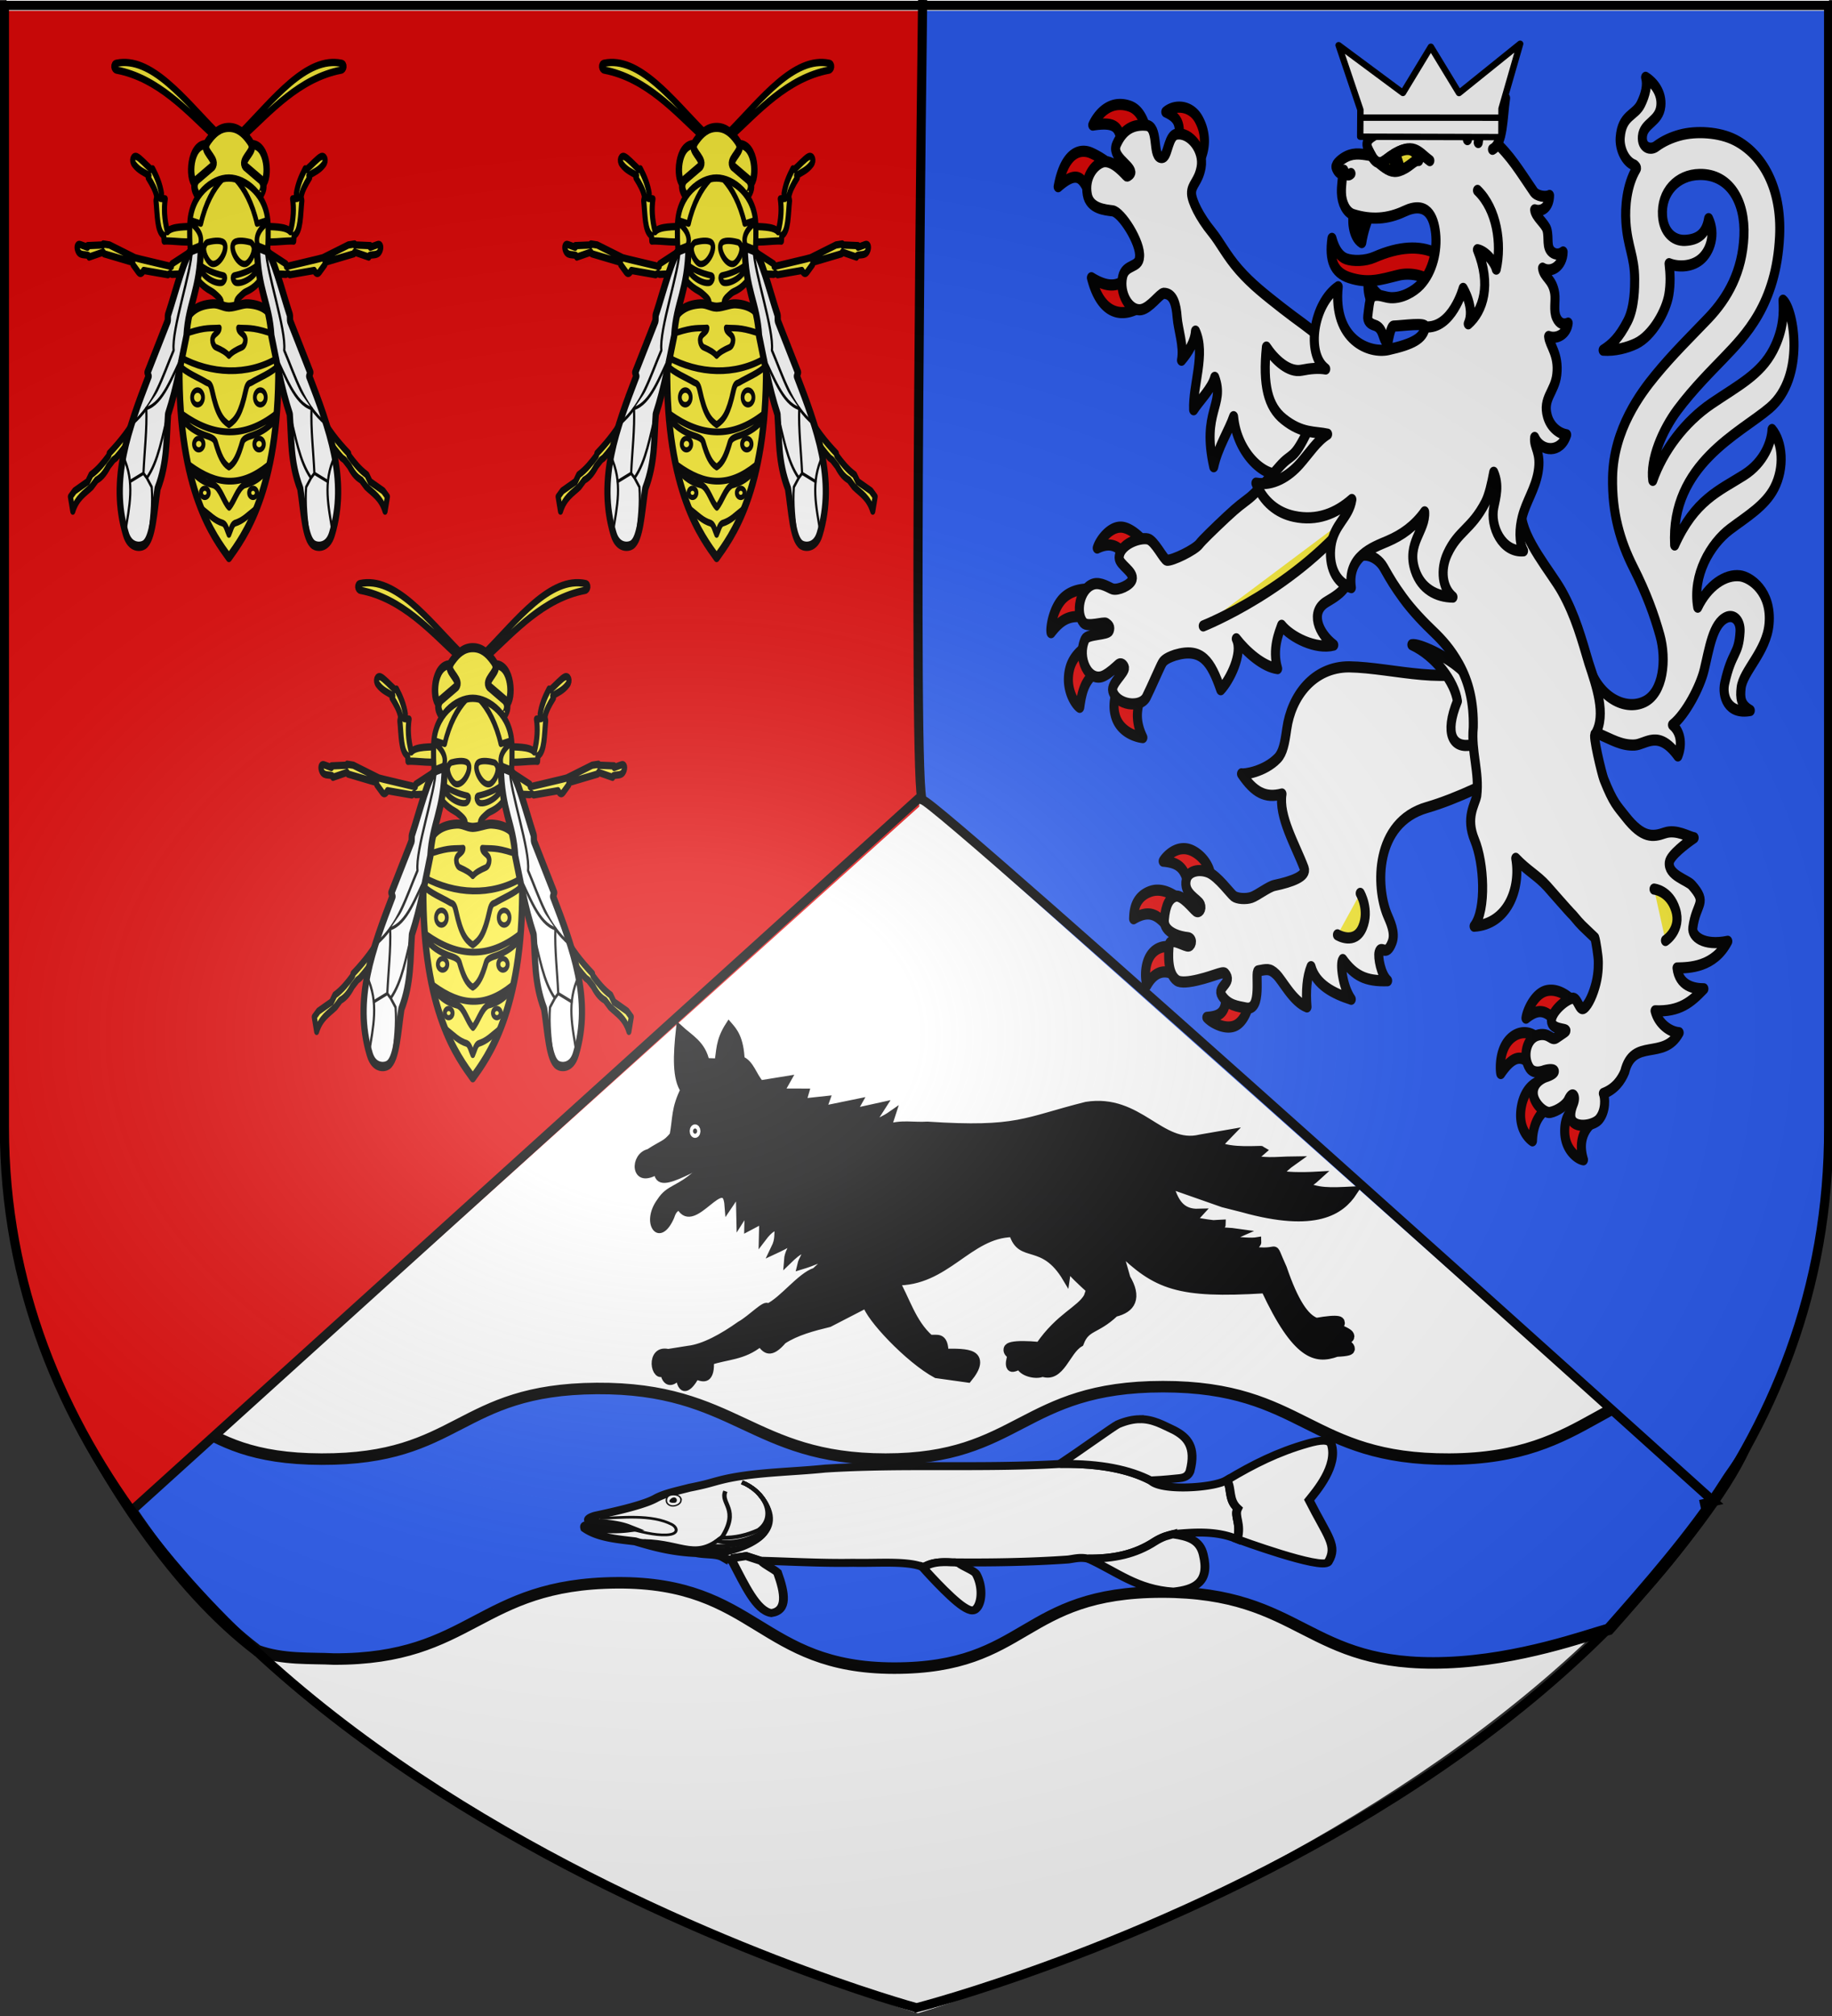 <svg xmlns="http://www.w3.org/2000/svg" xmlns:xlink="http://www.w3.org/1999/xlink" width="600" height="660" viewBox="-300 -300 600 660"><rect x="-300" y="-300" width="600" height="660" fill="#333333" stroke="none"/><defs><g id="b"><path id="a" d="M0 0v1h.5z" transform="rotate(18 3.157 -.5)"/><use xlink:href="#a" width="810" height="540" transform="scale(-1 1)"/></g><g id="d"><use xlink:href="#b" width="810" height="540" transform="rotate(72)"/><use xlink:href="#b" width="810" height="540" transform="rotate(144)"/></g><g id="f"><path id="e" d="M0 0v1h.5z" transform="rotate(18 3.157 -.5)"/><use xlink:href="#e" width="810" height="540" transform="scale(-1 1)"/></g><g id="g"><use xlink:href="#f" width="810" height="540" transform="rotate(72)"/><use xlink:href="#f" width="810" height="540" transform="rotate(144)"/></g><g id="i"><path id="h" d="M0 0v1h.5z" transform="rotate(18 3.157 -.5)"/><use xlink:href="#h" width="810" height="540" transform="scale(-1 1)"/></g><g id="j"><use xlink:href="#i" width="810" height="540" transform="rotate(72)"/><use xlink:href="#i" width="810" height="540" transform="rotate(144)"/></g><g id="l"><path id="k" d="M0 0v1h.5z" transform="rotate(18 3.157 -.5)"/><use xlink:href="#k" width="810" height="540" transform="scale(-1 1)"/></g><g id="m"><use xlink:href="#l" width="810" height="540" transform="rotate(72)"/><use xlink:href="#l" width="810" height="540" transform="rotate(144)"/></g><g id="o"><path id="n" d="M0 0v1h.5z" transform="rotate(18 3.157 -.5)"/><use xlink:href="#n" width="810" height="540" transform="scale(-1 1)"/></g><g id="p"><use xlink:href="#o" width="810" height="540" transform="rotate(72)"/><use xlink:href="#o" width="810" height="540" transform="rotate(144)"/></g><g id="r"><path id="q" d="M0 0v1h.5z" transform="rotate(18 3.157 -.5)"/><use xlink:href="#q" width="810" height="540" transform="scale(-1 1)"/></g><g id="s"><use xlink:href="#r" width="810" height="540" transform="rotate(72)"/><use xlink:href="#r" width="810" height="540" transform="rotate(144)"/></g><g id="v"><path id="u" d="M0 0v1h.5z" transform="rotate(18 3.157 -.5)"/><use xlink:href="#u" width="810" height="540" transform="scale(-1 1)"/></g><g id="w"><use xlink:href="#v" width="810" height="540" transform="rotate(72)"/><use xlink:href="#v" width="810" height="540" transform="rotate(144)"/></g><g id="y"><path id="x" d="M0 0v1h.5z" transform="rotate(18 3.157 -.5)"/><use xlink:href="#x" width="810" height="540" transform="scale(-1 1)"/></g><g id="z"><use xlink:href="#y" width="810" height="540" transform="rotate(72)"/><use xlink:href="#y" width="810" height="540" transform="rotate(144)"/></g><radialGradient xlink:href="#A" id="H" cx="221.445" cy="226.331" r="300" fx="221.445" fy="226.331" gradientTransform="matrix(1.354 0 0 .977 -376.668 -182.207)" gradientUnits="userSpaceOnUse"/><linearGradient id="A"><stop offset="0" style="stop-color:white;stop-opacity:.314"/><stop offset=".19" style="stop-color:white;stop-opacity:.251"/><stop offset=".6" style="stop-color:#6b6b6b;stop-opacity:.125"/><stop offset="1" style="stop-color:black;stop-opacity:.125"/></linearGradient></defs><g style="display:inline"><path d="M.6 359.087s-299.945-88.841-298.445-289.613v-369.922h596.89V69.474C302.087 270.677.6 359.087.6 359.087" style="display:inline;fill:#fff;stroke:none;stroke-width:3.006;stroke-linecap:butt;stroke-linejoin:miter;stroke-miterlimit:4;stroke-dasharray:none;stroke-opacity:1"/><path d="M266.96 150.996c-42.012-.046-45.397 26.475-92.252 26.696-46.115.218-47.474-23.736-93.82-23.725-46.344.01-46.829 23.746-90.862 23.725s-49.002-23.426-94.603-23.132c-45.6.295-44.672 23.28-90.125 23.132-45.467-.148-40.175-23.16-84.775-23.132 13.493 29.208 36.664 65.232 63.784 85.816 8.37 3.07 17.358 2.366 25.07 2.764 45.5.147 47.121-24.668 92.769-24.963 45.647-.294 46.646 27.915 90.724 27.936 44.077.02 41.272-24.886 87.664-24.897s47.028 24.807 93.17 23.114c23.939-.88 45.818-8.901 53.19-10.933 22.702-25.716 65.62-74.458 40.067-82.4z" style="display:inline;fill:#2b5df2;stroke:#000;stroke-width:3.771;stroke-linecap:butt;stroke-linejoin:miter;stroke-miterlimit:4;stroke-dasharray:none;stroke-opacity:1"/><path d="M-256.622 195.66c-27.899-36.527-41.009-72.421-40.634-122.564v-369.554H1.083v260.506z" style="display:inline;fill:#e20909;stroke:none;stroke-width:3;stroke-linecap:butt;stroke-linejoin:miter;stroke-miterlimit:4;stroke-dasharray:none;stroke-opacity:1"/><path d="M258.787 190.523c27.899-36.144 41.009-71.664 40.634-121.284v-365.697H1.083v257.787z" style="display:inline;fill:#2b5df2;stroke:none;stroke-width:2.988;stroke-linecap:butt;stroke-linejoin:miter;stroke-miterlimit:4;stroke-dasharray:none;stroke-opacity:1"/><path d="M2.168-300s-3.424 262.792 0 261.936 259.08 229.62 259.08 229.62l-4.461.967M-258.056 195.624 2.168-39.776" style="fill:none;stroke:#000;stroke-width:3;stroke-linecap:butt;stroke-linejoin:miter;stroke-miterlimit:4;stroke-dasharray:none;stroke-opacity:1"/></g><g style="display:inline"><g fill="#fff" stroke="#000" stroke-linecap="round" stroke-linejoin="round" stroke-width="3.183" style="fill:#000;stroke:#000;stroke-width:5.907;stroke-miterlimit:4;stroke-dasharray:none;stroke-opacity:1"><g fill="#fff" fill-rule="evenodd" style="fill:#000;stroke:#000;stroke-width:5.907;stroke-miterlimit:4;stroke-dasharray:none;stroke-opacity:1"><path d="M46.888 258.055c-7.078.065-13.599 6.952-15.11 11.055 7.646-3.036 12.88-1.623 17.317 3.024l11.34-7.975s-6.04-5.277-12.124-6.036c-.475-.06-.951-.072-1.423-.068M25.6 290.817c-3.85.02-9.909.666-14.835 3.937C3.044 299.88.887 311.525 1.64 313.86c7.605-7.9 13.356-10.241 27.452-7.281l.325-15.57s-1.506-.205-3.817-.193m3.564 28.428s-12.373 3.953-15.372 13.77c-3.198 10.47 3.476 18.717 6.552 20.34 1.365-7.325 2.979-17.823 17.36-20.715zm18.091 19.982c-2.203 4.269-6.229 10.671-3.762 18.335 3.005 9.334 14.73 11.559 18.037 11.786-5.71-9.74-3.892-16.534.713-25.957zm280.884 163.746a15.6 15.6 0 0 0-3.18.244c-7.882 1.455-12.93 10.757-13.48 14.529 7.62-4.893 12.736-5.262 20.875 3.145 2.597-3.054 6.468-7.252 10.36-11.498-1.026-1.284-7.242-6.266-14.575-6.42m-17.048 22.471c-2.325-.113-4.979.34-7.655 1.784-9.978 5.386-8.907 18.203-8.398 19.806 8.852-10.468 14.745-10.386 22.302-2.066l1.514-16.512c-.882-1.093-3.886-2.823-7.763-3.012m10.44 25.491s-10.01 1.214-12.929 13.182c-2.914 11.955 5.023 17.39 7.116 18.51.317-9.19 4.884-16.844 15.833-19.264zm22.358 13.806c-2.403 1.735-7.358 4.31-7.133 13.262.242 9.628 8.592 14.262 12.232 14.653-3.36-9.012-.091-15.69 5.806-19.773zM88.099 428.099c-7.418.029-12.699 5.551-13.315 6.63 13.628.892 14.275 6.256 17.936 15.8 5.196-3.776 9.782-7.012 12.786-8.749.263-2.202-3.022-8.701-10.74-12.187-2.36-1.066-4.59-1.503-6.667-1.494m-16.613 21.964c-1.514-.029-3.057.118-4.612.532-11.38 3.032-11.214 11.699-11.377 14.582 12.6-6.127 17.23 0 24.528 6.054l6.129-15.846c-2.25-1.57-8.106-5.197-14.668-5.322m15.725 31.597s-9.972-4.101-17.26.054c-7.858 4.48-7.252 15.023-5.761 18.644 6.678-9.775 15.414-7.895 21.938-3.301zm27.964 20.279c2.052 12.811-3.03 14.862-11.883 15.41 3.004 2.757 13.064 7.347 19.726 3.83 7.318-3.865 9.182-15.335 8.455-15.626zM46.778 34.514c-10.48-.063-16.358 7.964-17.924 10.888 18.685-2.355 16.931 3.076 20.08 14.234l16.321-6.36c-1.317-5.857-3.645-15.368-12.185-17.827-2.26-.65-4.351-.923-6.292-.935m39.25 1.435c-3.52-.157-6.993.766-9.52 2.515 7.23 2.786 11.176 5.986 7.227 17.961l13.59 9.538c3.551-4.084 7.41-13.527.718-23.527-2.864-4.28-7.49-6.284-12.015-6.487M23.584 59.294c-6.25-.345-13.847 3.492-17.31 18.708 16.592-11.887 16.36-.032 24.316 8.09l11.473-18.466s-6.14-4.59-14.418-7.518a14.7 14.7 0 0 0-4.06-.814m32.307 61.502c-7.094 10.859-16.207 11.336-27.922 5.358 7.015 22.305 24.173 22.505 40.026 10.523z" style="fill:#e20909;stroke:#000;stroke-width:5.907;stroke-miterlimit:4;stroke-dasharray:none;stroke-opacity:1" transform="matrix(.502 0 0 .619 43.412 -287.163)"/><path d="M382.331 373.3c7.442-.313 15.484-8.55 28.26 5.766 2.658-5.36 2.391-12.272-3.506-16.42 8.678-5.633 17.994-20.177 20.61-28.905 3.41-11.373 5.568-24.666 14.59-27.956 4.787-1.746 9.269 1.694 8.857 7.579-.895 12.774-5.323 10.026-10.015 27.27-1.762 6.475 1.716 16.632 16.694 14.39-6.34-2.925-6.675-6.79-5.99-11.897 1.187-8.867 16.617-19.251 18.23-33.818 1.899-17.133-12.1-24.843-19.046-25.505-9.301-.887-20.634 4.969-27.483 16.59-3.62-16.923 8.22-33.383 21.055-41.255 10.756-6.596 22.971-12.37 28.957-21.871 6.748-10.714 5.39-24.195-1.533-30.836-.353 6.408-4.84 17.17-18.278 24.061-16.312 8.365-32.082 13.165-45.254 37.003-2.764-42.649 42.968-59.271 61.969-72.475 23.582-16.388 15.88-52.096 8.722-56.971.414 5.98.662 15.342-6.463 26.414-8.242 12.808-22.652 18.614-40.04 28.182-17.292 9.515-31.648 24.716-38.456 40.667-1.877-10.766 6.095-26.36 16.136-37.28 10.4-11.312 22.825-21.228 29.89-27.218 14.075-11.931 34.578-28.447 36.706-64.66 1.501-25.47-11.172-43.305-28.939-50.749-10.42-4.366-25.695-5.02-36.214-2.66-5.277 1.183-10.538 3.003-15.478 5.973-3.479 2.09-9.48.804-8.876-5.267.711-7.154 10.925-7.681 12.013-16.065.898-6.916-4.36-12.476-9.922-15.227 1.392 4.237-.118 9.152-3.037 14.055-3.804 6.39-12.42 5.71-13.542 17.8-.556 6.048 3.478 12.866 9.2 14.558.679.415 1.817 1.33 1.333 1.993-6.316 8.668-7.458 20.135-6.818 28.087 1.068 13.28 5.66 17.962 5.72 30.26.019 3.833.013 14.887-4.598 22.174-5.685 8.982-10.55 12.54-15.968 15.37 7.643.48 15.814-1.293 21.532-3.512 10.571-4.102 19.542-17.162 21.326-25.82 1.187-5.765.92-11.154.162-16.404 5.175 1.75 14.186 2 20.49-2.176 6.472-4.288 10.056-13.553 5.296-21.632-1.644 8.188-7.116 11.158-15.33 11.484-7.818.31-14.066-4.572-14.748-13.062-1.006-12.513 9.632-21.63 24.255-21.804 19.372-.23 29.896 13.996 28.868 32.61-1.03 18.657-10.27 32.39-23.334 43.496-11.224 9.54-23.034 18.809-34.715 30.403-9.11 9.043-27.055 28.213-27.657 53.63-.446 18.835 5.032 34.066 13.603 47.789s13.649 25.155 17.305 35.796c4.395 12.79 2.336 30.244-10.051 35.14-12.83 5.07-30.249-2.613-36.431-19.352-2.2 12.232-5.199 37.534 7.187 36.586 7.5 2.583 14.255 6.03 22.756 5.672M196.103 331.946c-23.283-.01-37.716 15.536-40.7 32.882-1.28 7.444-2.49 12.539-5.97 15.47-8.537 7.187-22.259 8.708-23.537 8.229 8.199 9.77 15.452 13.04 26.388 10.668-2.278 12.027 8.787 26.947 14.502 39.262 1.93 4.158-7.766 7.089-19.418 9.089-3.792.65-11.23 5.321-14.874 6.337-3.774 1.052-9.474.685-11.663-.668-2.262-1.398-10.425-10.6-16.626-12.637-5.77-1.896-12.994-.81-14.336 3.891-2.138 7.5 7.833 10.5 9.162 13.151 1.286 2.564-.925 4.616-2.794 3.54-2.218-1.276-9.369-9.22-13.788-7.817-3.33 1.057-6.071 4.044-6.91 12.317-.71 7.013 10.763 9.154 15.102 9.486 3.532.27 3.072 3.767.944 4.431-2.29.715-12.296-5.279-12.865-.527s-1.313 15.107 4.964 18.742c4.936 2.858 23.49-2.569 25.616-3.104 2.53-.638 5.001-1.381 5.824-.62 5.597 5.175-5.853 7.023-1.976 11.828 4.12 5.107 10.075 5.577 15.566 6.481 11.284 1.86 5.56-19.523 8.055-19.654 5.384-.748 7.493-1.571 11.833 1.932s10.861 14.336 20 17.16c-.797-8.282-.141-15.731 2.657-21.297 3.175 9.505 14.617 14.216 26.237 17.245-5.816-6.797-7.405-19.13-5.544-21.012 7.639 8.509 14.82 11.606 29.25 11.193-4.296-3.19-6.492-12.498-5.543-15.116 1.455-4.017 4.603 2.978 8.472-5.183 2.439-5.144-1.496-11.345-3.127-14.55-7.478-14.703-8.609-48.746 25.932-56.785 18.786-4.372 47.174-15.288 49.631-18.378 19.585-24.63 1.505-45.442-8.6-57.384-25.563 12.2-62.48 1.808-91.864 1.398M83.904 147.11c.545 6.226 4.57 15.216 2.84 22.667 4.486-4.241 8.605-9.602 9.114-15.384 6.781 11.934-1.857 28.584-1.2 41.575 3.468-4.504 11.874-11.138 13.765-17.133 6.82 14.756-8.732 18.096-.653 47.27 2.81-10.534 9.948-19.245 12.95-26.467 2.303 20.05 21.567 33.29 32.422 29.968 24.89 32.457 54.863 19.82 53.416-15.485 0 0-23.528-52.048-29.613-56.539-6.607-4.876-15.012-9.279-24.598-15.397-10.819-6.906-19.698-12.45-28.088-20.212-8.39-7.761-12.429-14.725-17.924-20.174-7.736-7.673-12.874-16.193-13.038-20.15-.202-4.84 4.487-6.138 6.226-13.826 2.069-9.147-7.332-18.958-16.076-17.598-4.985.775-5.52 10.05-8.21 11.917-.635.44-1.395.593-2.37.308-5.112-1.495-.905-16.353-9.165-16.94-8.26-.588-14.843 1.925-19.307 10.025-3.589 6.512 8.85 10.954 9.318 14.78.105.857-1.698 2.1-2.571 2.079-.576-.014-9.467-9.6-16.424-7.281-5.42 1.807-11.3 8.162-9.446 16.976 1.603 7.621 11.693 8.165 16.537 8.683 5.745.614 18.588 17.01 17.551 24.397-.317 5.955-9.166 3.612-11.027 10.44-2.387 8.755 4.462 18.567 12.167 17.401 5.766-.872 11.957-8.378 14.579-8.623 6.355-.036 8.22 5.81 8.825 12.723" style="fill:#fff;stroke:#000;stroke-width:5.907;stroke-miterlimit:4;stroke-dasharray:none;stroke-opacity:1" transform="matrix(.502 0 0 .619 43.412 -287.163)"/><path d="M237.044 320.237c15.17 5.7 28.04 19.75 29.703 29.85-8.741 17.425-2.974 25.216 9.52 23.13 10.195-1.695 10.212-9.836 7.526-19.229-2.396-8.38-6.042-14.04-13.804-20.033-10.136-7.826-28.588-14.485-32.945-13.718" style="fill:#fff;stroke:#000;stroke-width:5.907;stroke-miterlimit:4;stroke-dasharray:none;stroke-opacity:1" transform="matrix(.502 0 0 .619 43.412 -287.163)"/><path d="M375.922 546.089c5.58-18.318 25.271-5.711 35.488-20.634-6.208-.403-13.619-4.9-15.697-11.57 16.194.485 23.507-4.59 31.83-11.659-6.52.039-16.144-1.588-17.51-11.004 7.798-.154 24.129-.222 33.104-14.12-15.834 2.643-23.538-2.616-22.809-7.163 2.157-13.442 10.013-12.719-.644-22.555-2.995-2.763-15.713-5.23-14.677-12.073.55-3.63 11.063-10.13 16.184-12.959-3.28-.36-11.593-4.683-19.184-2.562-7.59 2.12-14.357 3.064-25.693-8.743-5.212-5.452-7.78-6.892-14.027-19.677-1.256-2.57-7.769-24.285-5.592-23.888 7.418-10.166.504-25.852-4.219-37.517-4.6-12.443-8.67-25.015-17.657-38.043-6.903-10.007-25.298-27.111-26.286-40.506-1.291-17.362-1.62-35.897-.546-44.927 2.94-24.745 3.977-29.446-19.459-37.412-13.854-4.71-61.978-17.066-84.759 8.136-11.64 12.877-24.168 12.014-34.292 29.21s-10.353 11.724-19.122 19.929-16.707 14.572-19.218 16.2c-5.023 3.255-6.792 3.905-15.243 10.326-8.451 6.42-15.999 12.42-17.408 13.996-2.817 3.15-17.899 9.072-21.26 8.688-2.074-.237-7.977-10.423-12.405-11.247-5.55-1.033-18.62 2.881-18.775 9.934-.082 3.778 10.074 7.365 8.468 11.601-1.094 2.883-9.095 5.737-12.644 4.92-2.028-.466-7.881-3.868-12.687-2.578-8.98 2.412-11.717 15.377-6.396 20.43 2.705 2.568 13.235-.584 14.817.336 1.792 1.043 2.94 1.863 1.979 3.89-1.043 2.199-14.078 1.612-15.722 4.475-5.598 9.751 2.37 23.655 12.56 19.224 3.424-1.489 6.698-3.987 8.99-5.653 2.033-1.478 3.927.377 4.132 1.493.468 2.539-8.933 8.477-7.676 12.329 2.42 7.408 18.165 9.34 21.994 3.156 2.972-4.8 9.018-16.182 10.155-17.728.568-.772 1.451-2.503 8.496-4.388 17.577-4.23 23.447 3.423 29.831 18.287 5.722-4.834 14.75-19.112 10.134-26.93 6.532 6.91 17.523 14.78 26.97 15.77-3.804-10.48 1.098-19.305 2.608-22.895 6.037 6.26 22.337 12.927 34.007 10.435-10.038-6.285-15.766-17.636-4.527-22.934s14.103-8.351 16.684-18.306c2.58-9.954 15.505-6.837 20.41.193s6.87 9.629 12.56 16.033c6.123 6.89 14.358 13.669 19.744 17.836 6.085 4.709 11.748 9.867 16.861 17.312 6.55 9.537 9.636 20.33 9.294 33.453-1.494 12.645 4.15 23.826 2.258 36.145-1.135 4.678-7.466 11.45-1.348 23.441 6.118 11.992 7.835 36.76-.37 45.53 21.615-1.08 30.63-19.66 27.177-35.895 8.249 7.008 13.866 8.875 20.558 14.897 2.536 2.281 14.023 13.07 16.895 15.327 5.855 5.72 5.063 4.72 14.1 11.784.647 1.278 2.292 10.003 2.285 12.252-.002.65.356 5.85-1.49 11.82-1.632 5.28-4.657 11.193-7.759 13.108-3.193 1.97-4.086-5.846-7.76-5.216-4.862.833-14.758 8.121-13.438 12.81 1.284 4.562 12.62 2.841 8.445 5.151l-5.338 2.953c-3.282 1.816-4.358-2.616-11.303-1.545-8.534 1.315-10.823 11.85-6.16 17.555 3.067 3.754 9.627 1.383 9.627 1.383 7.288-1.682 9.789.936.595 3.321 0 0-8.872 2.485-7.764 9.52.755 4.799 7.398 9.867 11.014 9.256 4.8-.812 10.175-3.852 11.738-6.584 2.934-5.125 5.36-2.045 3.296 2.034-1.173 2.318-3.193 7.268.107 9.776 4.023 3.057 13.677 1.311 16.689-1.602 4.61-4.462 3.946-11.596 2.818-13.636 7.645-2.36 11.705-7.119 13.962-11.506" style="fill:#fff;stroke:#000;stroke-width:5.907;stroke-miterlimit:4;stroke-dasharray:none;stroke-opacity:1" transform="matrix(.502 0 0 .619 43.412 -287.163)"/></g><path fill="none" d="M100.929 310.308s61.88-19.787 101.216-61.479M395.04 449.498s10.044.704 14.03 10.895c4.158 10.625-6.588 16.285-6.588 16.285m-199.133-24.933s6.276 8.75 1.512 17.968c-4.968 9.612-16.378 3.97-16.378 3.97" style="fill:#fcef3c;stroke:#000;stroke-width:5.907;stroke-miterlimit:4;stroke-dasharray:none;stroke-opacity:1" transform="matrix(.502 0 0 .619 43.412 -287.163)"/><g fill="#fff" fill-rule="evenodd" style="fill:#000;stroke:#000;stroke-width:5.907;stroke-miterlimit:4;stroke-dasharray:none;stroke-opacity:1"><path d="M273.66 136.906c-8.25-2.07-16.208-4.053-22.756-8.231-6.099-3.892-15.296-5.364-22.744-3.856-11.98 2.426-19.722 4.497-31.895 1.303-10.251-2.69-13.308-9.414-11.365-20.786 2.137 6.624 5.754 9.822 9.21 10.82 4.448 1.282 12.387 1.294 18.594-.91 32.133-11.41 53.155-1.798 60.955 21.66" style="fill:#e20909;stroke:#000;stroke-width:5.907;stroke-miterlimit:4;stroke-dasharray:none;stroke-opacity:1" transform="matrix(.502 0 0 .619 43.412 -287.163)"/><path d="M199.118 91.339c-1.319 3.182-1.1 13.083 5.221 16.23 1.002-5.622 3.734-12.134 5.763-15.455zm9.597 36.752c-.803 3.456.182 7.853 1.768 10.547l7.609-1.748c-3.878-2.126-7.325-5.275-9.377-8.8" style="fill:#000;stroke:#000;stroke-width:5.907;stroke-miterlimit:4;stroke-dasharray:none;stroke-opacity:1" transform="matrix(.502 0 0 .619 43.412 -287.163)"/><path d="M309.888 270.586c-3.195-4.782-2.704-11.997-.842-17.947 2.54-8.112 8.446-14.733 10.357-23.736 2.226-10.532-3.086-13.076-2.255-18.269 4.392 7.821 17.058 8.42 20.869-1.415-5.635-.797-10.727-4.54-12.543-9.818-3.27-9.503 4.798-12.79 6.102-21.995 1.54-10.86-4.896-15.591-5.307-20.189 5.4 1.648 11.955-1.382 12.738-7.06-2.867 1.064-5.806.325-7.614-2.833-2.168-3.787-.432-8.772-1.16-12.888-1.354-7.644-7.195-8.582-7.944-13.342 5.693 2.88 13.276-1.263 13.414-8.57-2.11 1.37-4.846 1.552-7.12.136-4.087-2.547-1.907-7.433-3.432-11.91-1.104-3.241-7.634-6.98-7.999-10.522 4.92 1.34 9.611-1.548 9.698-7.598-2.565 1.141-8.37.313-10.29-1.958-8.983-10.629-15.304-19.424-25.893-26.903-8.586-6.062-30.78-10.193-47.98-11.225-12.675-.762-23.441 4.718-31.218 8.704-6.778 3.474-2.548 6.991-.786 10.31-5.794-.714-10.743-1.708-16.223.423-3.162 1.23-7.285 3.912-6.951 5.69.193 1.029 2.444 4.37 4.366 3.148-.125 3.987-.918 6.251-.8 10.388.157 5.44 3.269 10.422 7.697 11.55 11.742 2.994 22.517 2.379 33.333-1.75 14.645-5.591 19.257 2.699 20.426 11.64 1.177 9.016-1.788 20.185-9.898 27.172-4.21 3.627-11.934 7.207-19.445 6.872-4.216-.188-8.286-2.287-11.981-.666-1.884.826-2.373 7.027-2.94 10.422-.444 2.65 1.593 4.105 4.408 4.79 6.524 1.585 4.833 8.395 8.725 9.48.26-1.78 1.989-8.936 3.59-8.982 6.44-.186 21.242-2.018 20.785.417-1.154 6.122-8.153 9.123-24.064 12.002-12.343 2.233-36.22-4.954-32.747-33.23-16.14 8.809-21.259 35.322-8.136 43.482-4.722-.644-9.944-.287-15.663.65-8.497 1.393-17.55-5.503-23.03-12.237-2.527 20.13 1.093 31.523 11.26 38.128 12.08 7.85 20.477 6.465 28.672 7.942-6.893 3.505-11.85 9.94-18.16 15.72-7.089 6.495-17.348 11.689-28.612 10.186 4.712 9.714 13.796 15.68 24.862 17.576 14.93 2.56 27.363-1.49 37.73-8.936-1.775 9.569-11.658 12.92-13.611 24.486-1.745 10.335 2.894 19.643 13.274 22.128-2.802-16.579 13.842-21.139 23.673-24.564 9.304-3.242 17.413-7.829 24.146-15.507.958 9.798-12.12 16.559-6.214 30.972 3.97 9.693 13.87 14.01 24.677 14.1-6.886-4.72-8.445-14.35-3.59-22.882 6.974-12.252 15.569-12.828 24.677-27.061 2.416-3.776 4.131-10.055 5.513-16.062 3.702 6.857 1.437 13.038.06 18.482-2.587 10.226 5.497 23.98 19.396 23.059" style="fill:#fff;stroke:#000;stroke-width:5.907;stroke-miterlimit:4;stroke-dasharray:none;stroke-opacity:1" transform="matrix(.502 0 0 .619 43.412 -287.163)"/><path d="M273.277 53.096c-1.555-16.248 13.462-17.456 24.882-21.93-1.874 10.357-1.415 23.938-8.518 27.062" style="fill:#fff;stroke:#000;stroke-width:5.907;stroke-miterlimit:4;stroke-dasharray:none;stroke-opacity:1" transform="matrix(.502 0 0 .619 43.412 -287.163)"/></g><path fill="none" d="M296.413 41.892s-13.887-2.797-16.072 12.74m-87.681 14.65s1.762 4.164 4.645 1.761m13.378-9.486c4.78 6.826 8.368 2.676 12.491.44 15.015-8.142 18.086-2.265 25.577 2.212m-2.976 87.943c17.465 1.106 24.708-20.371 24.708-20.371s7.902 10.325 3.334 18.744c9.804-6.89 15.188-20.654 5.99-39.2 5.7.871 11.352 6.84 12.287 10.266 3.708-13.373.462-31.658-12.236-41.622" style="fill:#fff;stroke:#000;stroke-width:5.907;stroke-miterlimit:4;stroke-dasharray:none;stroke-opacity:1" transform="matrix(.502 0 0 .619 43.412 -287.163)"/><path fill="#fff" d="M216.209 65.947c4.662 3.096 8.16 4.77 12.575 3.623 7.117-1.85 9.44-5.798 12.725-5.416-2.736-9-11.58-5.904-18.335-2.157-3.018 1.674-4.96 3.026-6.965 3.95" style="fill:#fcef3c;stroke:#000;stroke-width:5.907;stroke-miterlimit:4;stroke-dasharray:none;stroke-opacity:1" transform="matrix(.502 0 0 .619 43.412 -287.163)"/><path fill="#fff" fill-rule="evenodd" d="M227.097 60.533c-.59.353.952 4.01 2.259 7.084-1.181-.061-4.63-1.756-4.931-5.303.828-2.288 2.672-1.78 2.672-1.78" style="fill:#000;stroke:#000;stroke-width:5.907;stroke-miterlimit:4;stroke-dasharray:none;stroke-opacity:1" transform="matrix(.502 0 0 .619 43.412 -287.163)"/></g><g style="display:inline;fill:#fff"><path d="m435.693 477.434 49.823-40.12-15.193 52.808-.09 23.206-115.037-.332.143-21.92-17.739-52.6 52.374 38.872 22.787-37.595z" style="fill:#fff;fill-opacity:1;stroke:#000;stroke-width:5.2;stroke-linecap:butt;stroke-linejoin:round;stroke-miterlimit:4;stroke-dasharray:none;stroke-opacity:1" transform="translate(2.695 -461.469)scale(.402)"/><path d="m355.083 497.474 115.505.044" style="fill:#fff;fill-rule:evenodd;stroke:#000;stroke-width:5.2;stroke-linecap:butt;stroke-linejoin:round;stroke-miterlimit:4;stroke-dasharray:none;stroke-opacity:1" transform="translate(2.695 -461.469)scale(.402)"/></g><g style="display:inline;stroke-width:1.786"><path d="M360.609 77.205C306.79 80.17 252.76 75.98 199.64 79.235c-24.096 2.53-50.182 2.224-71.883 8.146-6.809 1.858-9.273 3.033-21.261 5.531-8.206 2.324-17.182 4.174-23.27 7.865-7.163 4.345-22.839 8.544-41.635 12.813-5.93 1.812-6.833 4.412.41 5.4 7.623.667 15.897 1.576 22.393 4.496-7.674 1.046-20.464 1.124-27.405-2.507-2.912-.624-3.155.403-2.68 2.203 8.853 7.03 21.741 8.434 34.355 10.2 13.312 4.59 25.515 8.333 41.916 9.312 6.879 1.61 13.945.575 18.344 3.477a29 29 0 0 0 6.792 2.334l.793-1.844 8.332-1.353 9.872 3.664c16.442.566 41.842 2.391 63.575 2.147 16.907.613 37.422-1.374 48.008 3.804 4.181-2.043 7.382-4.45 19.791-3.5 26.755.536 53.404.337 79.772-1.448 4.25-.55 8.044-1.832 13.373-.583 17.744.424 32.7-2.892 46.28-12.533 3.542-2.387 7.098-4.193 12.533-5.531 14.875-1.35 29.736-2.463 44.134 4.294 3.11-12.042-2.225-17.53.513-23.409-6.45-6.575-3.904-15.658-7.141-21.681-9.482 6.124-45.388 8.045-52.069.046-14.6-8.641-34.703-13.65-62.874-13.373z" style="fill:#fff;fill-opacity:1;fill-rule:evenodd;stroke:#000;stroke-width:6.053;stroke-linecap:butt;stroke-linejoin:miter;stroke-miterlimit:4;stroke-dasharray:none;stroke-opacity:1" transform="matrix(.477 -.004 .005 .43 -125.441 147.524)"/><path d="M541.904 61.125c-2.77-.017-6.39.785-10.713 2.1-20.31 6.181-37.407 15.41-55.64 27.307 3.41 6.75.51 14.94 7.15 21.681-2.739 5.88 2.593 11.378-.517 23.42 0 0 57.612 24.197 62.194 17.936 6.896-12.42-.03-18.969-12.603-47.26 4.945-6.683 20.27-25.947 15.707-42.384-.905-1.955-2.809-2.783-5.578-2.8zM144.843 145.316l-8.337 1.335-1.163 2.694c8.19 17.614 16.054 37.716 26.35 39.536 11.295-1.81 9.559-14.918 4.527-30.877-3.186-3.142-8.168-5.394-11.162-8.882zM437.883 131.444l-5.228 1.61c-.007.004-.017-.002-.023 0-2.675 1.066-4.905 2.313-7.118 3.805-13.504 9.586-28.366 12.912-45.978 12.533 19.862 10.177 32.955 23.646 58.347 25.696 14.47-1.612 25.345-6.481 20.795-28.007-2.267-11.07-9.814-13.722-20.795-15.637zM415.921 43.62c-4.302.051-9.147 1.122-14.843 3.758-2.614 1.303-26.76 20.15-39.886 29.664l.747.163c27.218-.106 46.816 4.777 61.147 13.14 12.039-.523 13.528-1.018 19.722-1.54 4.987-.45 6.406-2.71 7.398-5.158 4.653-18.589-1.684-26.169-10.596-31.461-7.398-3.869-14.224-8.676-23.689-8.565zM280.02 151.212c-7.568.143-10.326 2.051-13.723 3.711-.078-.038-.154-.08-.234-.117l-.093.187s17.762 22.825 27.376 30.06c5.756 4.331 8.051 3.867 10.27 0 3.194-6.086 2.787-16.862-.957-24.529-1.346-2.754-8.67-5.427-11.973-8.565l-2.614-.513c-.661-.013-1.323-.01-1.984-.024-2.327-.178-4.321-.243-6.068-.21z" style="fill:#fff;fill-opacity:1;fill-rule:evenodd;stroke:#000;stroke-width:6.053;stroke-linecap:butt;stroke-linejoin:miter;stroke-miterlimit:4;stroke-dasharray:none;stroke-opacity:1" transform="matrix(.477 -.004 .005 .43 -125.441 147.524)"/><g style="stroke-width:1.786"><path d="M100.565 102.646c-.243 2.22-2.623 3.804-5.251 4.045-2 .182-4.64-1.214-4.796-3.848-.167-2.839 1.53-4.822 5.146-4.679 4.006.156 5.115 2.522 4.9 4.482z" style="display:inline;overflow:visible;visibility:visible;fill:#fff;fill-opacity:1;fill-rule:nonzero;stroke:#000;stroke-width:1.009;stroke-linecap:butt;stroke-linejoin:miter;stroke-miterlimit:4;stroke-dasharray:none;stroke-dashoffset:0;stroke-opacity:1;marker:none;marker-start:none;marker-mid:none;marker-end:none" transform="matrix(.477 -.004 .005 .43 -125.441 147.524)"/><path d="M97.657 102.767c-.228.96-.688 1.462-1.583 1.532-1.814.143-4.026-.199-3.375-1.821.456-1.137 1.895-2.262 2.995-2.323 1.282-.071 2.249 1.406 1.963 2.612" style="display:inline;overflow:visible;visibility:visible;fill:#000;fill-opacity:1;fill-rule:nonzero;stroke:none;stroke-width:2.679;stroke-linecap:butt;stroke-linejoin:miter;stroke-miterlimit:4;stroke-dashoffset:0;stroke-opacity:1;marker:none;marker-start:none;marker-mid:none;marker-end:none" transform="matrix(.477 -.004 .005 .43 -125.441 147.524)"/></g><path d="M142.551 89.174c15.467 6.78 23.944 26.413 10.948 36.436-7.89 3.785-15.618 5.929-25.317 5.645 12.983-21.885-.95-25.86 2.908-35.41" style="fill:none;fill-rule:evenodd;stroke:#000;stroke-width:3.027;stroke-linecap:butt;stroke-linejoin:miter;stroke-miterlimit:4;stroke-dasharray:none;stroke-opacity:1" transform="matrix(.477 -.004 .005 .43 -125.441 147.524)"/><path d="M44.711 115.682c13.8-.336 35.725-3.055 49.43 5.139 3.52 2.104 5.36 7.53-3.934 7.868-8.216.3-17.594-2.592-26.685-5.303" style="fill:none;fill-rule:evenodd;stroke:#000;stroke-width:2.018;stroke-linecap:butt;stroke-linejoin:miter;stroke-miterlimit:4;stroke-dasharray:none;stroke-opacity:1" transform="matrix(.477 -.004 .005 .43 -125.441 147.524)"/><path d="M142.551 89.174c15.467 6.78 23.837 26.069 15.054 39.515-4.431 6.784-27.397 19.802-47.213 10.606" style="fill:none;fill-rule:evenodd;stroke:#000;stroke-width:3.027;stroke-linecap:butt;stroke-linejoin:miter;stroke-miterlimit:4;stroke-dasharray:none;stroke-opacity:1" transform="matrix(.477 -.004 .005 .43 -125.441 147.524)"/><path d="M104.063 138.44c2.767 2.793 7.736 4.328 13.685 5.303M96.707 137.242c2.767 2.793 3.63 2.96 9.238 4.79M88.325 135.019c4.136 3.135 5.512 3.814 10.435 6.5M74.983 133.308c3.816 1.118 7.185 3.506 10.263 5.132M82.338 133.821c2.049 2.282 6.25 3.812 9.58 5.987" style="display:inline;fill:none;fill-rule:evenodd;stroke:#000;stroke-width:3.027;stroke-linecap:butt;stroke-linejoin:miter;stroke-miterlimit:4;stroke-dasharray:none;stroke-opacity:1" transform="matrix(.477 -.004 .005 .43 -125.441 147.524)"/><path d="M127.16 131.763c-18.809 16.185-27.963.434-57.655 1.548l1.377.817c12.465 4.24 24.216 7.641 39.699 8.566 4.797 1.122 9.689.968 13.7 1.75l.303-.023c24.263-3.745 51.186-18.614 29.43-46.514" style="display:inline;fill:none;fill-rule:evenodd;stroke:#000;stroke-width:3.027;stroke-linecap:butt;stroke-linejoin:miter;stroke-miterlimit:4;stroke-dasharray:none;stroke-opacity:1" transform="matrix(.477 -.004 .005 .43 -125.441 147.524)"/><path d="M142.551 89.174c15.467 6.78 24.776 28.07 13.685 39.686-5.998 6.282-25.239 10.49-36.949 8.04" style="display:inline;fill:none;fill-rule:evenodd;stroke:#000;stroke-width:3.027;stroke-linecap:butt;stroke-linejoin:miter;stroke-miterlimit:4;stroke-dasharray:none;stroke-opacity:1" transform="matrix(.477 -.004 .005 .43 -125.441 147.524)"/><path d="M142.551 89.174c15.467 6.78 23.837 26.069 15.054 39.515-4.431 6.784-21.752 15.184-42.252 9.922" style="display:inline;fill:none;fill-rule:evenodd;stroke:#000;stroke-width:3.027;stroke-linecap:butt;stroke-linejoin:miter;stroke-miterlimit:4;stroke-dasharray:none;stroke-opacity:1" transform="matrix(.477 -.004 .005 .43 -125.441 147.524)"/><path d="M142.551 89.174c15.467 6.78 25.484 28.072 13.343 37.976-13.935 9.238-27.783 7.84-30.79 6.329l3.42-2.908" style="display:inline;fill:none;fill-rule:evenodd;stroke:#000;stroke-width:3.027;stroke-linecap:butt;stroke-linejoin:miter;stroke-miterlimit:4;stroke-dasharray:none;stroke-opacity:1" transform="matrix(.477 -.004 .005 .43 -125.441 147.524)"/></g><g style="display:inline;fill:#000;stroke-width:1.197" transform="matrix(.684 .024 -.019 .858 -122.858 -248.303)"><path d="M85.625 385.316c-8.843 6.868-13.401 6.008-17.402 11.279-6.99 7.892-.01 15.21 5.172 4.937 1.538-4.175 3.866-3.473 6.43-5.582l17.724-11.279-5.479-6.445z" style="fill:#000;fill-opacity:1;fill-rule:evenodd;stroke:#000;stroke-width:3.592;stroke-linecap:butt;stroke-linejoin:round;stroke-miterlimit:4;stroke-dasharray:none;stroke-opacity:1"/><path d="M73.558 454.202c-9.18-1.336-6.183 9.891-1.869 6.635.66 4.595 4.55 4.497 7.624.644-.08 6.072 3.648 7.054 7.79.345 3.924 1.185 7.41 1.526 6.578-5.612 7.95-2.44 15.899-2.24 23.848-7.734 2.397 2.708 5.172 4.472 10.957-1.29 6.218-3.45 14.009-5.327 21.914-7.09l17.403-7.733c1.133 4.638 20.62 20.416 34.16 25.78l15.469 1.29c9.418-9.651-.843-9.462-11.602-9.024.109-6.663-3.959-4.972-7.09-5.156-8.715-5.848-11.742-14.54-17.402-21.914 24.629-.156 34.826-19.186 55.752-19.98 3.98 10.2 14.451 1.662 26.103 16.435l.645-4.19c2.005 2.245 6.425 5.294 10.957 8.38l-1.29 3.222c-3.544 5.264-13.237 7.9-22.558 19.336-11.108-.51-19.068.302-13.213 3.545-.214 1.611-3.004 6.927 4.19 3.545.537 2.503 7.52 3.866 10.957 2.578 9.204 2.056 11.216-8.734 17.724-11.924 2.898-6.557 7.49-4.796 16.436-11.923 8.187-1.872 10.709-5.867 5.156-12.891l-4.512-11.602c18.54 13.732 29.33 16.7 70.577 13.535 15.59 25.031 24.989 26.466 35.238 23.237 10.855-.678 6.279-2.169 2.467-4.545 5.844-1.002 5.323-2.436-2.578-4.512 4.707-3.481-.121-3.597-9.99-1.933-5.237-1.316-10.607-7.333-16.436-19.98-6.745-11.026-.004-4.521-16.723-6.556.178.154 4.209-2.84 4.154-3.435-3.19.542-7.943.149-11.825.14.912-.65.936-2.68 2.248-3.184-1.956-.187-11.633-.142-16.848-.823 2.26-2.176 5.404-2.04 9.173-2.32.008 1.056-13.503-.583-16.263-.903 0 0 4.194-2.185 5.003-2.952-8.269.441-11.564-3.66-14.349-10.905l25.781 6.445 9.346 1.611c35.745 6.946 47.531-.528 53.174-7.734-11.494.79-17.188 1.241-24.814-1.611 4.05-1.182 5.552-2.364 7.09-3.545-6.374.465-16.666.822-19.014-.323 2.363-1.79 5.37-4.13 7.09-5.156-7.305.271-14.61 1.479-21.915-.644-.192-.349 3.311-.083 7.09-2.9-.537-.251-15.254 1.418-21.27-1.29l5.157-4.512-13.535 2.256c-18.58 4.177-29.27-14.91-54.785-10.957-29.352 6.706-32.208 10.74-75.733 9.668-6.338.537-12.998-.537-19.336 1.612l1.934-5.157c-2.703 1.612-6.54 3.223-10.957 4.834l6.123-8.056-14.18 2.9 2.578-3.867-16.758 3.222 1.612-3.867-11.28 1.29 1.29-3.868-12.247.322 3.223-4.834-12.246 1.934c-3.737-3.062-4.849-7.732-9.668-9.023-.638-8.396-3.795-10.855-6.123-12.891-4.703 6.183-3.767 9.665-4.834 14.18h-5.8c-1.756-6.624-7.94-8.818-12.891-12.246-1.049 9.782-1.304 18.568 2.9 22.88-4.482 7.566-3.415 10.925-4.834 17.725-3.747 3.867-4.622 3.223-11.602 7.09-6.973 1.414-6.933 11.808 4.512 5.8-1.002 10.384 24.498-7.218 27.07-3.222-2.787 10.1-7.31 10.47-16.113 16.758 7.001 9.834 21.409-15.14 23.203-.645l5.157-6.445.644 11.602 3.867-5.157v7.735l7.09-3.223v7.09c3.574-3.994 5.87-4.79 7.735-4.512-.833 3.33.453 4.862-1.934 9.024 6.701-2.685 9.55-4.269 13.213-7.09.162 1.022-6.499 6.393-6.768 10.957 6.112-5.034 6.599-4.22 10.957-5.801-2.319 3.305-4.166 6.137-4.511 7.467 22.776-6.153 32.796-17.919 6.712 2.69-7.09 2.059-15.091 11.436-22.181 14.335-.966-1.827-7.883 4.576-13.19 7.09-8.008 4.83-17.004 9.167-24.525 10.046z" style="fill:#000;fill-opacity:1;fill-rule:evenodd;stroke:#000001;stroke-width:3.592;stroke-linecap:butt;stroke-linejoin:miter;stroke-miterlimit:4;stroke-dasharray:none;stroke-opacity:1"/><path d="M75.957 332.142c5.427 5.693 5.354 11.387 7.734 17.08-3.062.985-4.968 2.999-5.478 4.834" style="fill:#000;fill-opacity:1;fill-rule:evenodd;stroke:#000001;stroke-width:3.592;stroke-linecap:butt;stroke-linejoin:miter;stroke-miterlimit:4;stroke-dasharray:none;stroke-opacity:1"/><path d="M98.838 331.014c2.662 7.732 2.611 10.962 3.004 14.328.253 2.167 1.979 4.068 2.152 8.553M154.267 370.653c-.029 5.476 2.867 10.425.323 20.302-.825 2.729-3.413 2.667-6.421 6.957-2.911 4.167-9.75 4.013-11.304 8.19M125.264 366.785c2.848 5.372 12.766 9.131 9.345 17.403-1.45 3.563-7.868 6.544-12.568 13.213M113.662 369.041c8.24 5.955-6.433 17.78-9.99 16.758" style="fill:#000;fill-opacity:1;fill-rule:evenodd;stroke:#000001;stroke-width:3.592;stroke-linecap:round;stroke-linejoin:round;stroke-miterlimit:4;stroke-dasharray:none;stroke-opacity:1"/><path d="M167.158 432.528c10.418-3.14 7.99-5.098 9.945-8.758 7.937-5.731 5.08-9.56 8.102-15.735 2.447 3.091 2.624 4.037 5.156 3.868" style="fill:#000;fill-opacity:1;fill-rule:evenodd;stroke:#000001;stroke-width:3.592;stroke-linecap:butt;stroke-linejoin:miter;stroke-miterlimit:4;stroke-dasharray:none;stroke-opacity:1"/><path d="M242.89 392.083c5.89-2.483 16.972-1.505 25.46-2.256.076 5.203 14.3 11.95 20.625 19.659" style="fill:#000;fill-opacity:1;fill-rule:evenodd;stroke:#000001;stroke-width:3.592;stroke-linecap:round;stroke-linejoin:round;stroke-miterlimit:4;stroke-dasharray:none;stroke-opacity:1"/><path d="M236.445 403.363c16.568-1.52 7.667-4.109 38.994-6.123" style="fill:#000;fill-opacity:1;fill-rule:evenodd;stroke:#000001;stroke-width:3.592;stroke-linecap:butt;stroke-linejoin:round;stroke-miterlimit:4;stroke-dasharray:none;stroke-opacity:1"/><path d="m73.701 371.78 5.479 2.579c5.156-2.274 9.345-1.467 16.757-2.256-6.832-2.256-8.315-4.512-13.213-6.768-2.708 4.422-4.535 3.912-3.867 5.801z" style="fill:#000;fill-opacity:1;fill-rule:evenodd;stroke:#000001;stroke-width:3.592;stroke-linecap:round;stroke-linejoin:round;stroke-miterlimit:4;stroke-dasharray:none;stroke-opacity:1"/><circle cx="152.271" cy="304.057" r="1.128" style="fill:#000;fill-opacity:1;stroke:#fff;stroke-width:5.164;stroke-linecap:round;stroke-linejoin:round;stroke-miterlimit:4;stroke-dasharray:none;stroke-opacity:1" transform="matrix(.696 0 0 .696 -21.9 157.37)"/></g><g transform="translate(2)"><g id="G" style="stroke-width:1.847" transform="matrix(.453 0 0 .647 -283.06 -317.985)"><use xlink:href="#B" width="600" height="660" style="stroke-width:1.847" transform="matrix(-1 0 0 1 600 0)"/><use xlink:href="#C" width="600" height="660" style="stroke-width:1.847" transform="matrix(-1 0 0 1 600 0)"/><use xlink:href="#D" width="600" height="660" style="stroke-width:1.847" transform="matrix(-1 0 0 1 600 0)"/><use xlink:href="#E" width="600" height="660" style="stroke-width:1.847" transform="matrix(-1 0 0 1 600 0)"/><path d="M275.414 383.983c-4.729-2.357-4.012-19.867 8.312-19.844l7.56 11.147zM324.585 383.983c4.729-2.357 4.013-19.867-8.312-19.844l-7.56 11.147z" style="fill:#fcef3c;fill-opacity:1;stroke:#000;stroke-width:4.617;stroke-linecap:round;stroke-linejoin:round;stroke-miterlimit:4;stroke-dasharray:none;stroke-opacity:1"/><path d="M300 355.514c-6.65-.014-10.983 3.108-14.067 6.035-1.135 1.079-2.336 2.112-2.545 3.695-.425 3.21 8.192 6.941 4.74 10.04l-11.411 6.851c-4.244 3.81 1.155 8.237 1.152 8.238l22.13-7.22 22.132 7.22c-.003 0 5.396-4.427 1.152-8.238l-11.412-6.85c-3.452-3.1 5.165-6.832 4.74-10.041-.21-1.583-1.41-2.616-2.545-3.695-3.084-2.927-7.417-6.049-14.066-6.035" style="fill:#fcef3c;fill-opacity:1;stroke:#000;stroke-width:4.617;stroke-linecap:round;stroke-linejoin:round;stroke-miterlimit:4;stroke-dasharray:none;stroke-opacity:1"/><path id="B" d="M291.042 357.94c-22.886-16.271-47.035-38.64-72.477-34.869-2.724.404-2.068 3.146.22 3.452 30.17 4.032 51.378 21.013 69.94 32.953z" style="fill:#fcef3c;fill-opacity:1;stroke:#000;stroke-width:3.693;stroke-linecap:round;stroke-linejoin:round;stroke-miterlimit:4;stroke-dasharray:none;stroke-opacity:1"/><path id="E" d="M274.118 405.5c-4.273.445-15.384-.149-18.553 2.783-2.36-6.494-2.59-11.866-1.604-16.6l-3.474-.28.801-2.251c-.968-4.467-3.358-8.634-6.414-12.66l-1.07.28c-3.658-2.301-8.143-5.846-10.423-6.47-2.568-.704-4.157 1.826-1.871 3.938 3.31 3.059 7.055 3.903 10.691 5.627l-.535 1.126c2.83 3.188 5.386 6.377 6.148 9.565l-.535 1.97c1.022 6.981.676 15.69 5.613 17.725l.267 2.783c4.963-.492 20.625 1.606 23.632-.532z" style="fill:#fcef3c;fill-opacity:1;stroke:#000;stroke-width:3.693;stroke-linecap:round;stroke-linejoin:round;stroke-miterlimit:4;stroke-dasharray:none;stroke-opacity:1"/><path id="D" d="m273.844 417.672-15.084 6.916-.315 1.324-22.783-3.804-3.614-.662-18.383-6.45-4.557-.497v.497l-11.313.33v.827l-5.185-1.323c-2.206-.563-2.71.957-2.2 2.316 1.347 3.591 5.11 2.407 7.856 3.142l.629.827 10.213-2.48.628.826 20.741 4.3.157 1.158 3.928 3.804c1.71 1.657 3.16-.041 3.771-.827l17.598 2.15 1.572-.661 1.257.496 20.112-.6z" style="fill:#fcef3c;fill-opacity:1;stroke:#000;stroke-width:3.693;stroke-linecap:round;stroke-linejoin:round;stroke-miterlimit:4;stroke-dasharray:none;stroke-opacity:1"/><path id="C" d="m271.463 468.852-15.389-5.368-2.257.562c-6.516 11.509-9.788 22.917-20.181 34.547l-.003 2.567c-4.937 6.941-12.039 13.271-20.204 19.301l-.285 1.119c-3.746 3.561-7.651 7.03-12.885 9.721l-2.342 3.45-9.49 4.686-3.019 2.915 1.713 7.332c3-6.848 8.594-8.969 13.536-12.277l3.637-3.426c2.73-1.098 5.53-2.821 8.611-6.99l3.597-3.266 1.884-1.01c7.1-5.588 12.446-11.671 17.55-17.823 3.424-.999 6.513-2.464 7.094-7.417 3.942-7.113 8.136-16.957 12.317-26.662l1.973.557 9.027 9.909z" style="fill:#fcef3c;fill-opacity:1;stroke:#000;stroke-width:3.693;stroke-linecap:round;stroke-linejoin:round;stroke-miterlimit:4;stroke-dasharray:none;stroke-opacity:1"/><path d="M300 381.125c-11.927-.046-27.883 8.378-28.312 23.844-.261 9.308.375 16.331 2.343 21.562h-1.812c1.448 2.882 3.793 4.9 6.125 6.875 2.598 2.2 5.558 3.69 8.687 4.906 1.629.597 3.044 1.566 4.344 2.375 4.921 3.067 2.273 3.484 3.156 5.782h10.938c.883-2.298-1.765-2.715 3.156-5.781 1.112-.693 2.292-1.597 3.688-2.032 4.738-1.476 8.142-3.488 10.875-6.469 1.622-1.77 3.452-3.384 4.593-5.656h-1.562c1.789-5.15 2.344-12.145 2.094-21.562-.412-15.466-16.386-23.798-28.313-23.844" style="display:inline;fill:#fcef3c;fill-opacity:1;stroke:#000;stroke-width:3.693;stroke-linecap:round;stroke-linejoin:round;stroke-miterlimit:4;stroke-dasharray:none;stroke-opacity:1"/><path d="M288.228 444.78c-21.792.952-23.97 13.689-24.015 32.104-.742 62.836 25.456 86.138 35.787 96.302 10.33-10.164 36.175-33.642 35.786-96.302-.045-18.415-.107-31.15-22.015-32.105-3.878-.169-8.797 1.552-13.771 1.69-4.587-.101-7.138-1.892-11.772-1.69" style="fill:#fcef3c;fill-opacity:1;stroke:#000;stroke-width:4.617;stroke-linecap:round;stroke-linejoin:round;stroke-miterlimit:4;stroke-dasharray:none;stroke-opacity:1"/><path d="M271.41 459.278c11.972-2.735 15.503-1.994 21.704-2.352-.006 1.598-1.446 2.288-3.192 3.36-3.613 2.221-.962 5.97.32 6.368 4.941 1.537 7.496 2.564 9.758 4.368M295.946 413.628c4.299 2.245-2.043 11.505-7.691 10.973-2.882-.271-6.32-4.575-6.371-7.62-.022-1.3 1.393-3.111 2.606-3.353 2.735-.545 8.853-1.359 11.456 0M277.896 424.222c1.608 7.03 12.674 10.75 17.049 9.896 1.726-.337 3.35-3.356.924-3.731-6.042-.936-13.729-2.904-17.973-6.165M295.122 381.812c-6.143 4.679-12.131 12.217-15.402 22.4l-7.18-1.683M272.165 403.783s10.306 4.793 6.974 11.471M328.59 459.278c-11.973-2.735-15.504-1.994-21.705-2.352.006 1.598 1.447 2.288 3.192 3.36 3.614 2.221.962 5.97-.32 6.368-4.94 1.537-7.496 2.564-9.757 4.368M304.054 413.628c-4.3 2.245 2.042 11.505 7.69 10.973 2.882-.271 6.32-4.575 6.372-7.62.022-1.3-1.394-3.111-2.607-3.353-2.734-.545-8.853-1.359-11.455 0M322.103 424.222c-1.607 7.03-12.674 10.75-17.048 9.896-1.726-.337-3.35-3.356-.925-3.731 6.042-.936 13.73-2.904 17.973-6.165M304.877 381.68c6.143 4.68 12.131 12.35 15.402 22.532l7.229-1.683M327.835 403.783s-10.307 4.793-6.975 11.471" style="fill:none;fill-opacity:1;stroke:#000;stroke-width:3.249;stroke-linecap:round;stroke-linejoin:round;stroke-miterlimit:4;stroke-dasharray:none;stroke-opacity:1"/><path d="m265.221 471.969-1.219 3.97c5.38 3.91 14.067 6.176 19.592 8.561 1.543.666 2.932-.02 4.281 4.313 3.586 11.514 6.895 14.579 12.125 17.156 5.23-2.577 8.539-5.642 12.125-17.156 1.35-4.333 2.738-3.647 4.281-4.313 5.525-2.385 14.212-4.652 19.592-8.562l-1.048-3.626c-21.727 9.03-47.966 7.928-69.729-.343" style="opacity:1;fill:none;fill-opacity:1;stroke:#000;stroke-width:3.42;stroke-linecap:round;stroke-linejoin:round;stroke-miterlimit:4;stroke-dasharray:none;stroke-opacity:1"/><g id="F" style="stroke-width:1.847"><path d="M575.829 428.299c.173 25.053-9.36 31.777-10.367 50.28-4.05 14.859-7.341 29.718-13.996 44.577-1.004 13.53.592 26.878-7.403 41.986-2.45 12.968-2.967 28.31-10.14 31.872-2.835 1.407-11.675 2.538-15.63-5.436-14.99-30.214.581-59.898 16.068-89.156l-1.037-2.073 16.069-29.546v-3.11c6.22-13.823 13.499-35.277 18.815-37.038z" style="opacity:1;fill:#fff;fill-opacity:1;stroke:#000;stroke-width:5.248;stroke-linecap:round;stroke-linejoin:round;stroke-miterlimit:4;stroke-dasharray:none;stroke-opacity:1" transform="matrix(.857 .032 -.03 .902 -200.91 11.127)"/><path d="M521.264 529.628c18.618-11.114 24.684-27.397 33.666-42.479-2.29-11.587 13.532-44.851 13.278-56.494M514.26 547.93c11.052 14.234 6.23 28.469 3.389 42.704" style="opacity:1;fill:none;fill-opacity:1;stroke:#000;stroke-width:1.847;stroke-linecap:round;stroke-linejoin:round;stroke-miterlimit:4;stroke-dasharray:none;stroke-opacity:1" transform="matrix(.857 .032 -.03 .902 -200.91 11.127)"/><path d="M551.466 523.156c-4.586 12.633-7.046 26.448-16.645 36.297l-2.938-2.486c.377-12.126 2.23-24.99 1.13-36.377M520.812 561.938l11.071-4.97M539.114 564.424c1.406 9.339.21 18.678-1.356 28.017M534.82 559.453l4.294 4.97" style="opacity:1;fill:none;fill-opacity:1;stroke:#000;stroke-width:1.847;stroke-linecap:round;stroke-linejoin:round;stroke-miterlimit:4;stroke-dasharray:none;stroke-opacity:1" transform="matrix(.857 .032 -.03 .902 -200.91 11.127)"/><path d="M562.612 489.86c-8.694 12.002-15.294 27.144-29.599 30.73" style="opacity:1;fill:#fff;fill-opacity:1;stroke:#000;stroke-width:1.847;stroke-linecap:round;stroke-linejoin:round;stroke-miterlimit:4;stroke-dasharray:none;stroke-opacity:1" transform="matrix(.857 .032 -.03 .902 -200.91 11.127)"/></g><path d="m266.25 500.625.406 2.938c4.097 3.414 8.728 5.75 15.75 7.625 2.641.704 6.977 1.31 7.906 3.562 2.921 7.078 5.458 10.76 9.688 12.625 4.23-1.865 6.767-5.547 9.688-12.625.93-2.253 5.265-2.858 7.906-3.562 7.022-1.874 11.653-4.21 15.75-7.625l.406-2.938c-22.776 12.46-44.663 11.465-67.5 0" style="opacity:1;fill:none;fill-opacity:1;stroke:#000;stroke-width:3.42;stroke-linecap:round;stroke-linejoin:round;stroke-miterlimit:4;stroke-dasharray:none;stroke-opacity:1"/><path d="m271.969 526.656 1.094 3c4.86 3.258 7.858 5.35 15.968 6.844 4.94 1.461 7.167 8.516 11.125 11.25 3.808-3.107 6.024-9.313 10.813-11.25 8.11-1.494 11.108-3.586 15.969-6.844l1.093-3c-19.469 11.003-36.532 9.957-56.062 0M280.322 548.489c6.47 3.509 9.193 5.933 15.482 7.334 2.09.672 2.872 3.634 4.196 5.647M319.678 548.489c-6.47 3.509-9.193 5.933-15.482 7.334-2.09.672-2.872 3.634-4.196 5.647" style="opacity:1;fill:none;fill-opacity:1;stroke:#000;stroke-width:3.42;stroke-linecap:round;stroke-linejoin:round;stroke-miterlimit:4;stroke-dasharray:none;stroke-opacity:1"/><ellipse cx="973.591" cy="512.639" rx="5.443" ry="5.055" style="display:inline;opacity:1;fill:#fcef3c;fill-opacity:1;stroke:#000;stroke-width:3.805;stroke-linecap:round;stroke-linejoin:round;stroke-miterlimit:4;stroke-dasharray:none;stroke-opacity:1" transform="matrix(.721 0 0 .735 -424.635 115.336)"/><ellipse cx="973.591" cy="512.639" rx="5.443" ry="5.055" style="display:inline;opacity:1;fill:#fcef3c;fill-opacity:1;stroke:#000;stroke-width:4.635;stroke-linecap:round;stroke-linejoin:round;stroke-miterlimit:4;stroke-dasharray:none;stroke-opacity:1" transform="matrix(.622 0 0 .575 -327.386 220.984)"/><ellipse cx="973.591" cy="512.639" rx="5.443" ry="5.055" style="display:inline;opacity:1;fill:#fcef3c;fill-opacity:1;stroke:#000;stroke-width:5.68;stroke-linecap:round;stroke-linejoin:round;stroke-miterlimit:4;stroke-dasharray:none;stroke-opacity:1" transform="matrix(.513 0 0 .463 -216.89 303.07)"/><ellipse cx="973.591" cy="512.639" rx="5.443" ry="5.055" style="display:inline;opacity:1;fill:#fcef3c;fill-opacity:1;stroke:#000;stroke-width:3.805;stroke-linecap:round;stroke-linejoin:round;stroke-miterlimit:4;stroke-dasharray:none;stroke-opacity:1" transform="matrix(-.721 0 0 .735 1024.634 115.336)"/><ellipse cx="973.591" cy="512.639" rx="5.443" ry="5.055" style="display:inline;opacity:1;fill:#fcef3c;fill-opacity:1;stroke:#000;stroke-width:4.635;stroke-linecap:round;stroke-linejoin:round;stroke-miterlimit:4;stroke-dasharray:none;stroke-opacity:1" transform="matrix(-.622 0 0 .575 927.385 220.984)"/><ellipse cx="973.591" cy="512.639" rx="5.443" ry="5.055" style="display:inline;opacity:1;fill:#fcef3c;fill-opacity:1;stroke:#000;stroke-width:5.68;stroke-linecap:round;stroke-linejoin:round;stroke-miterlimit:4;stroke-dasharray:none;stroke-opacity:1" transform="matrix(-.513 0 0 .463 816.89 303.07)"/><use xlink:href="#F" width="600" height="660" style="fill:#fff;stroke-width:1.847" transform="matrix(-1 0 0 1 600 0)"/></g><use xlink:href="#G" width="100%" height="100%" transform="translate(-79.865 -170.32)"/><use xlink:href="#G" width="100%" height="100%" transform="translate(79.865 -170.32)"/></g></g><g style="display:inline"><path d="M.168 357.308S299.747 281.061 298.89 69.095v-367.338h-597.446V69.095c0 206.83 298.723 288.213 298.723 288.213z" style="display:inline;fill:url(#H);fill-opacity:1;fill-rule:evenodd;stroke:#000;stroke-width:3;stroke-linecap:butt;stroke-linejoin:miter;stroke-miterlimit:4;stroke-dasharray:none;stroke-opacity:1"/></g></svg>